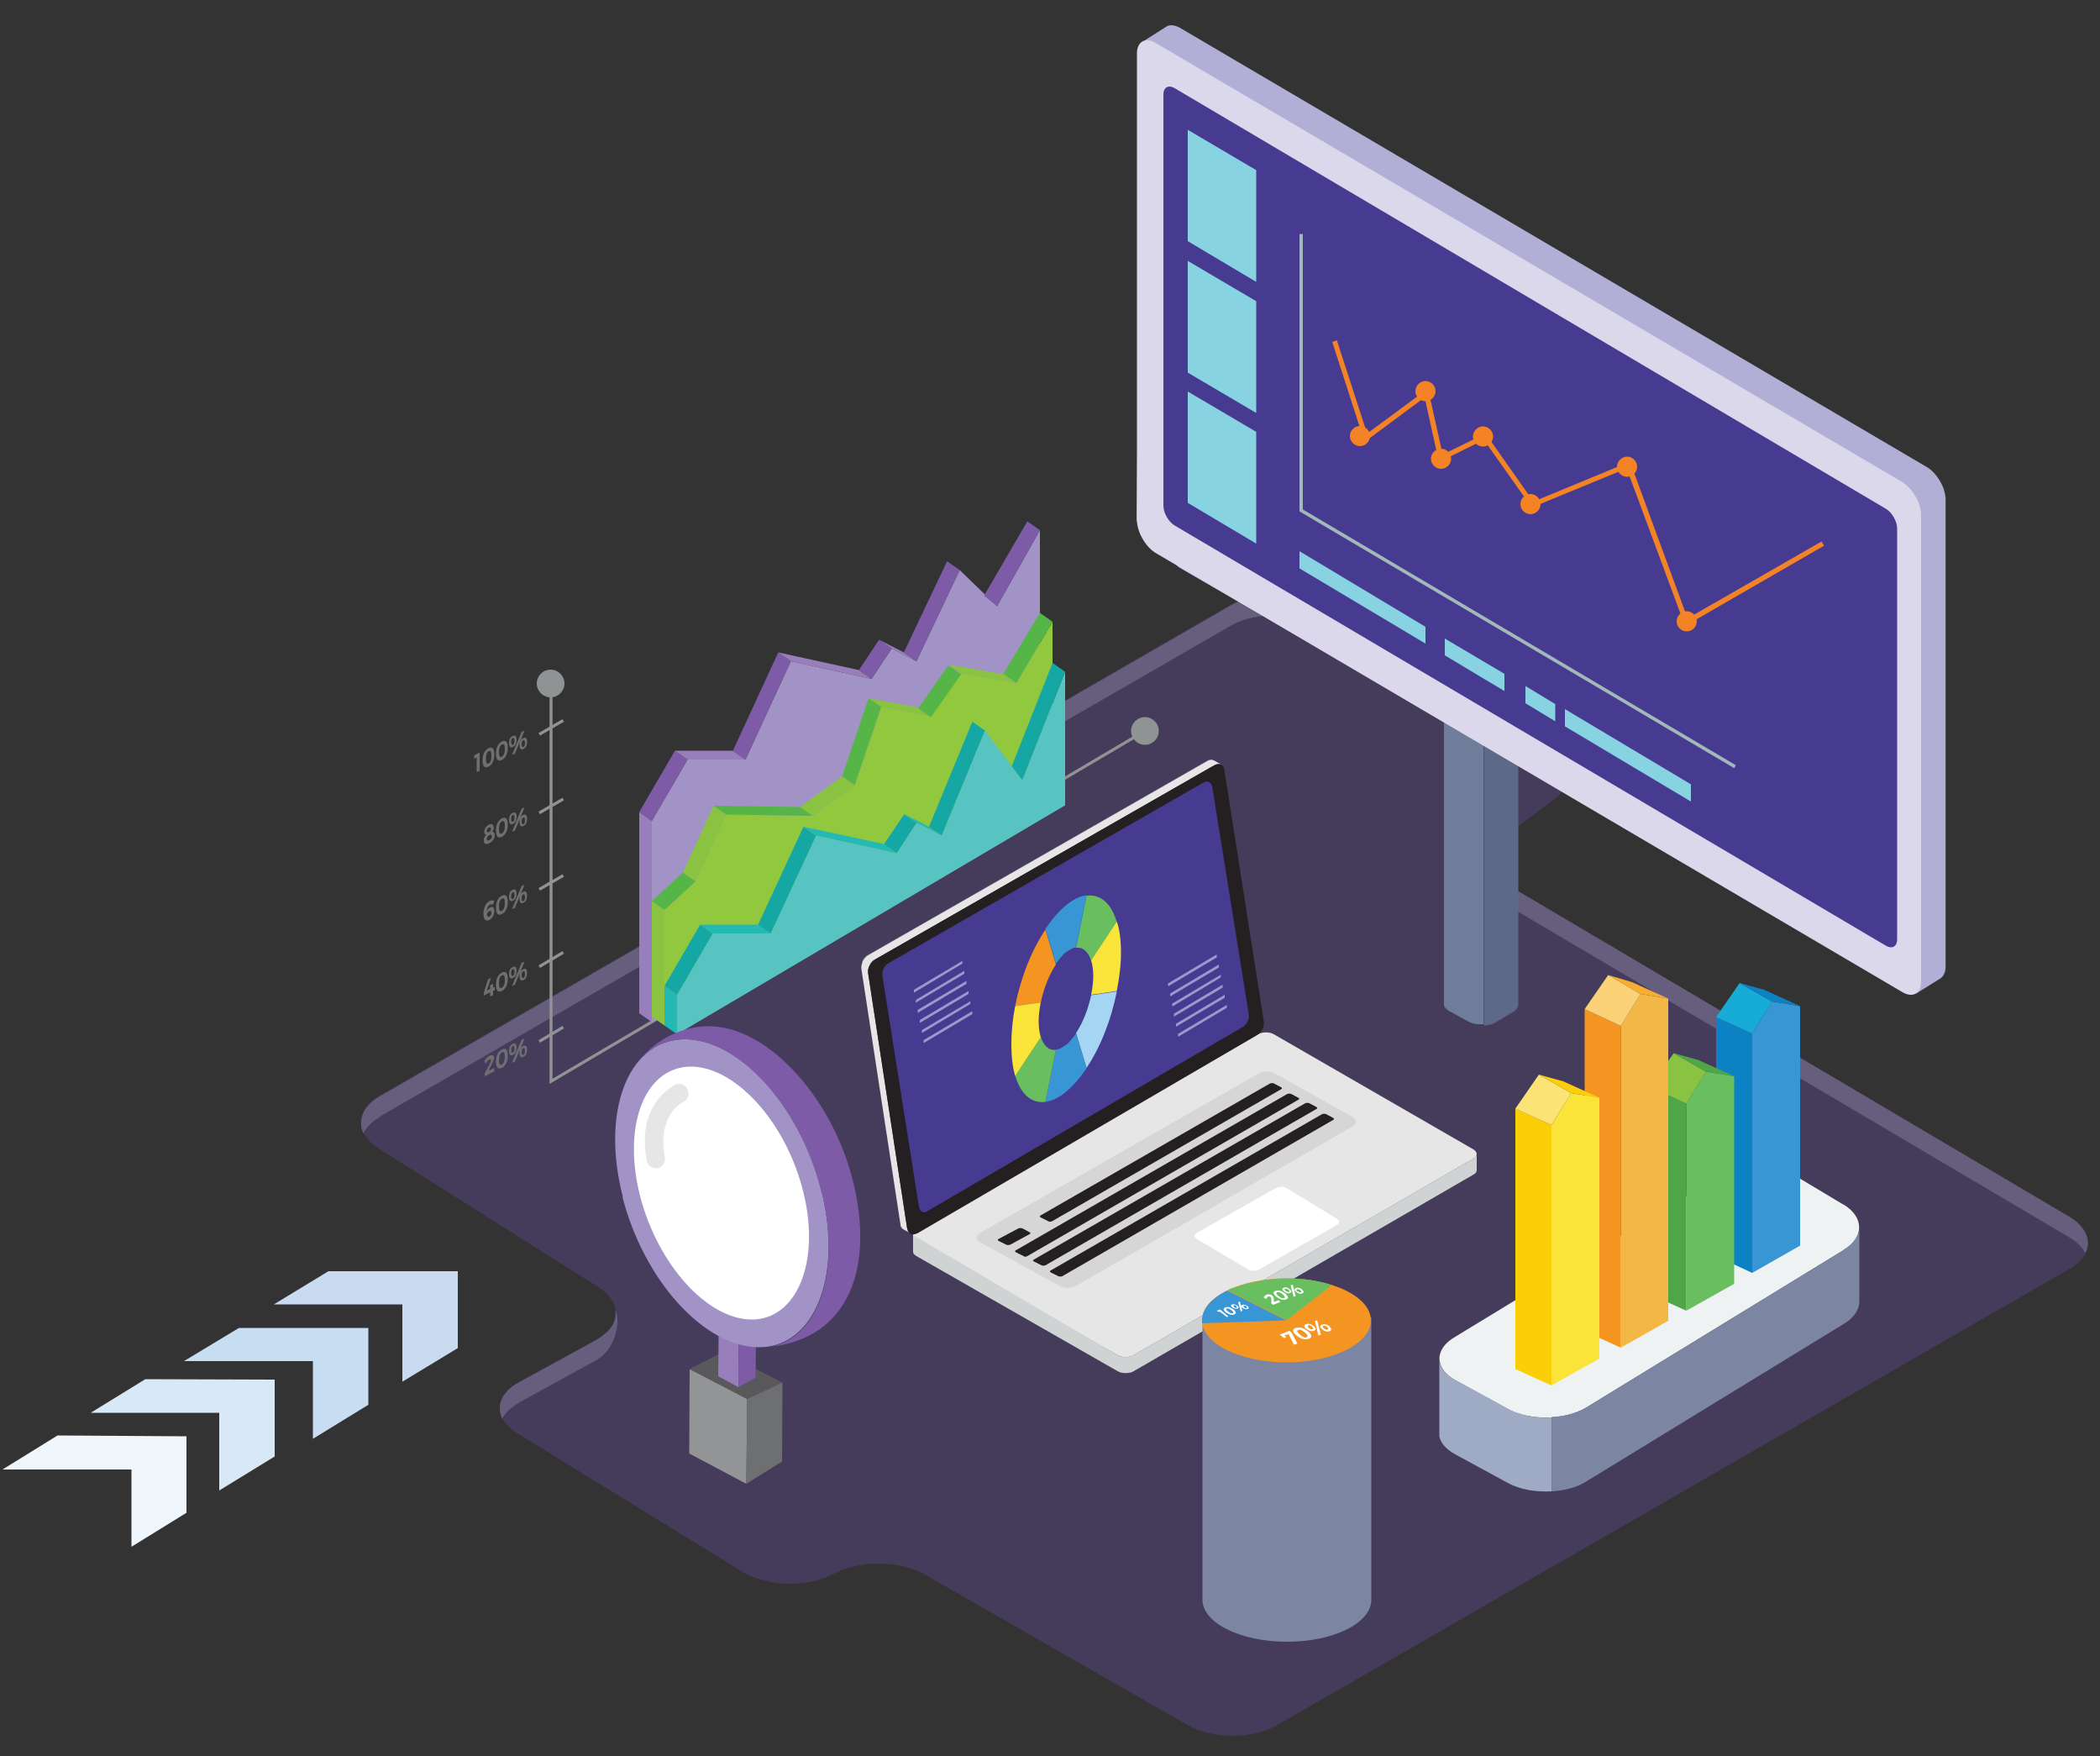 <?xml version="1.0" encoding="UTF-8"?>
<svg xmlns="http://www.w3.org/2000/svg" version="1.1" xmlns:xlink="http://www.w3.org/1999/xlink" viewBox="0 0 500 418">
  <rect x="0" y="0" width="500" height="418" fill="#333333" stroke="none"/>
  <defs>
    <style>
      .cls-1 {
        fill: #a91e32;
      }

      .cls-1, .cls-2, .cls-3, .cls-4, .cls-5, .cls-6, .cls-7, .cls-8, .cls-9, .cls-10, .cls-11, .cls-12, .cls-13, .cls-14, .cls-15, .cls-16, .cls-17, .cls-18, .cls-19, .cls-20, .cls-21, .cls-22, .cls-23, .cls-24, .cls-25, .cls-26, .cls-27, .cls-28, .cls-29, .cls-30, .cls-31, .cls-32, .cls-33, .cls-34, .cls-35, .cls-36, .cls-37, .cls-38, .cls-39, .cls-40, .cls-41, .cls-42, .cls-43, .cls-44, .cls-45, .cls-46, .cls-47, .cls-48, .cls-49, .cls-50, .cls-51 {
        stroke-width: 0px;
      }

      .cls-2 {
        fill: #f7ad34;
      }

      .cls-3 {
        fill: #6e6f71;
      }

      .cls-4 {
        fill: #17abd7;
      }

      .cls-5 {
        fill: #dbd8ec;
      }

      .cls-6 {
        fill: #f59521;
      }

      .cls-7 {
        fill: #0c81c3;
      }

      .cls-52 {
        clip-path: url(#clippath-11);
      }

      .cls-8 {
        fill: #3796d3;
      }

      .cls-9 {
        fill: #c7ddf2;
      }

      .cls-10 {
        fill: #929496;
      }

      .cls-11 {
        fill: #fbe439;
      }

      .cls-12 {
        fill: #8ac341;
      }

      .cls-53 {
        opacity: .2;
      }

      .cls-53, .cls-54, .cls-55, .cls-56, .cls-57 {
        isolation: isolate;
      }

      .cls-53, .cls-54, .cls-56, .cls-57 {
        mix-blend-mode: multiply;
      }

      .cls-58 {
        clip-path: url(#clippath-2);
      }

      .cls-54 {
        opacity: .3;
      }

      .cls-13 {
        fill: #eef2f3;
      }

      .cls-14 {
        fill: #57c4c1;
      }

      .cls-15 {
        fill: #987eba;
      }

      .cls-16 {
        fill: #675e7d;
      }

      .cls-17 {
        fill: #7e5ba6;
      }

      .cls-59 {
        clip-path: url(#clippath-6);
      }

      .cls-60 {
        stroke: #a1b9b9;
        stroke-width: .8px;
      }

      .cls-60, .cls-61 {
        stroke-miterlimit: 10;
      }

      .cls-60, .cls-61, .cls-20 {
        fill: none;
      }

      .cls-18 {
        fill: #5d6987;
      }

      .cls-61 {
        stroke: #8f9394;
        stroke-width: .7px;
      }

      .cls-56 {
        opacity: .4;
      }

      .cls-19 {
        fill: #4ea647;
      }

      .cls-21 {
        fill: #b2afd7;
      }

      .cls-22 {
        fill: #453c5c;
      }

      .cls-23 {
        fill: #999bcc;
      }

      .cls-62 {
        clip-path: url(#clippath-7);
      }

      .cls-24 {
        fill: #69be5f;
      }

      .cls-25 {
        fill: #d6d6d6;
      }

      .cls-26 {
        fill: #87d3e1;
      }

      .cls-27 {
        fill: #7c86a2;
      }

      .cls-63 {
        clip-path: url(#clippath-1);
      }

      .cls-64 {
        clip-path: url(#clippath-4);
      }

      .cls-28 {
        fill: #8f9394;
      }

      .cls-29 {
        fill: #55b647;
      }

      .cls-30 {
        fill: #a4d6f4;
      }

      .cls-31 {
        fill: #bacee0;
      }

      .cls-32 {
        fill: #fad177;
      }

      .cls-33 {
        fill: #d8e8f7;
      }

      .cls-34 {
        fill: #9faac4;
      }

      .cls-65 {
        clip-path: url(#clippath-9);
      }

      .cls-35 {
        fill: #d0d3d4;
      }

      .cls-66 {
        clip-path: url(#clippath);
      }

      .cls-36 {
        fill: #473b91;
      }

      .cls-37 {
        fill: #fbcf08;
      }

      .cls-67 {
        clip-path: url(#clippath-3);
      }

      .cls-38 {
        fill: #91c83e;
      }

      .cls-39 {
        fill: #14a7a4;
      }

      .cls-40 {
        fill: #c9dbf1;
      }

      .cls-68 {
        clip-path: url(#clippath-8);
      }

      .cls-41 {
        fill: #241f20;
      }

      .cls-42 {
        fill: #fff;
      }

      .cls-69 {
        clip-path: url(#clippath-5);
      }

      .cls-43 {
        fill: #fce375;
      }

      .cls-44 {
        fill: #a293c7;
      }

      .cls-70 {
        clip-path: url(#clippath-10);
      }

      .cls-45 {
        fill: #f2b744;
      }

      .cls-46 {
        fill: #eff6fc;
      }

      .cls-47 {
        fill: #25b9b6;
      }

      .cls-48 {
        fill: #6f7c9a;
      }

      .cls-49 {
        fill: #f38324;
      }

      .cls-50 {
        fill: #e6e6e7;
      }

      .cls-51 {
        fill: #59595b;
      }
    </style>
    <clipPath id="clippath">
      <rect class="cls-20" x="456" y="114.3" width="7.3" height="122.3"/>
    </clipPath>
    <clipPath id="clippath-1">
      <rect class="cls-20" x="456" y="115" width="7.3" height="121.4"/>
    </clipPath>
    <clipPath id="clippath-2">
      <rect class="cls-20" x="276.5" y="23.4" width="172.1" height="201.4"/>
    </clipPath>
    <clipPath id="clippath-3">
      <rect class="cls-20" x="277" y="23.7" width="171.5" height="200.8"/>
    </clipPath>
    <clipPath id="clippath-4">
      <rect class="cls-20" x="267.8" y="274.6" width="84.2" height="52.7"/>
    </clipPath>
    <clipPath id="clippath-5">
      <rect class="cls-20" x="267.8" y="274.8" width="83.8" height="52.1"/>
    </clipPath>
    <clipPath id="clippath-6">
      <rect class="cls-20" x="204.8" y="180.9" width="86.4" height="49.8"/>
    </clipPath>
    <clipPath id="clippath-7">
      <rect class="cls-20" x="205.1" y="180.9" width="85.5" height="49.3"/>
    </clipPath>
    <clipPath id="clippath-8">
      <rect class="cls-20" x="220.1" y="186.8" width="77.6" height="101.8"/>
    </clipPath>
    <clipPath id="clippath-9">
      <rect class="cls-20" x="220.9" y="187.2" width="76.5" height="101"/>
    </clipPath>
    <clipPath id="clippath-10">
      <rect class="cls-20" x=".4" y="302.5" width="109.1" height="65.9"/>
    </clipPath>
    <clipPath id="clippath-11">
      <rect class="cls-20" x=".6" y="302.6" width="108.4" height="65.7"/>
    </clipPath>
  </defs>
  <g class="cls-55">
    <g id="Layer_1" data-name="Layer 1">
      <g>
        <path class="cls-22" d="M123.5,329c-5.9,3.2-6,8.7-.3,12.2l53.5,32.9c5.7,3.5,15.3,3.9,21.2.8l1.1-.5c6-3.1,15.6-2.9,21.4.5l62.5,35.8c5.8,3.3,15.3,3.3,21.1,0l188.8-108.7c5.8-3.3,5.8-8.9,0-12.3l-132.4-78.2c-5.8-3.4-6.1-9.5-.7-13.5l10.2-7.6c5.4-4,5.1-10.1-.7-13.5l-55.1-32.8c-5.8-3.4-15.2-3.5-21-.2l-202.7,116.9c-5.8,3.3-5.9,9-.2,12.6l52.3,33c5.7,3.6,5.5,9.1-.4,12.4l-18.6,10.2Z"/>
        <path class="cls-16" d="M123.5,333.9l18.6-10.2c4.1-2.2,5.9-8.9,4.4-11.9.1,1.7.4,4.1-4.4,7.1l-18.6,10.2c-4.1,2.2-5.4,5.6-3.9,8.6.7-1.4,2-2.7,3.9-3.7"/>
        <path class="cls-16" d="M356.3,207.1c-1.3,3.3,0,7,4.1,9.3l132.4,78.2c1.8,1.1,3,2.3,3.7,3.7,1.5-2.9.2-6.2-3.7-8.6l-132.4-78.2c-2.1-1.2-3.4-2.8-4.1-4.4"/>
        <path class="cls-16" d="M90.4,265.8l202.7-116.9c5.8-3.3,15.3-3.3,21,.2l55.1,32.8c2,1.2,3.4,2.8,4.1,4.5,1.3-3.3,0-7-4.1-9.3l-55.1-32.8c-5.8-3.4-15.2-3.5-21-.2l-202.7,116.9c-4,2.3-5.3,5.7-3.9,8.8.7-1.4,2-2.8,3.9-3.9"/>
        <polyline class="cls-61" points="131.2 160.6 131.2 257.4 272.6 174"/>
        <line class="cls-61" x1="128.4" y1="174.8" x2="134.1" y2="171.5"/>
        <line class="cls-61" x1="128.4" y1="193.5" x2="134.1" y2="190.2"/>
        <line class="cls-61" x1="128.4" y1="211.7" x2="134.1" y2="208.4"/>
        <line class="cls-61" x1="128.4" y1="230.1" x2="134.1" y2="226.7"/>
        <line class="cls-61" x1="128.4" y1="247.9" x2="134.1" y2="244.5"/>
        <path class="cls-28" d="M134.4,162.7c0,1.8-1.5,3.3-3.3,3.3s-3.3-1.5-3.3-3.3,1.5-3.3,3.3-3.3,3.3,1.5,3.3,3.3"/>
        <path class="cls-28" d="M275.9,174c0,1.8-1.5,3.3-3.3,3.3s-3.3-1.5-3.3-3.3,1.5-3.3,3.3-3.3,3.3,1.5,3.3,3.3"/>
        <polygon class="cls-15" points="209.3 152.3 212.3 154.4 218.2 157.4 215.2 155.3 209.3 152.3"/>
        <polygon class="cls-44" points="155.2 243.3 247.6 188.8 247.6 126.2 237.4 144.3 228.5 135.7 218.2 157.4 212.3 154.4 207.5 161.6 188.3 157.4 177.5 180.8 163.7 180.8 155.2 195.4 155.2 243.3"/>
        <polygon class="cls-15" points="152.2 241.2 155.2 243.3 155.2 195.4 152.2 193.3 152.2 241.2"/>
        <polygon class="cls-17" points="160.7 178.7 163.7 180.8 155.2 195.4 152.2 193.3 160.7 178.7"/>
        <polygon class="cls-15" points="160.7 178.7 163.7 180.8 177.5 180.8 174.5 178.7 160.7 178.7"/>
        <polygon class="cls-17" points="185.3 155.3 188.3 157.4 177.5 180.8 174.5 178.7 185.3 155.3"/>
        <polygon class="cls-15" points="185.3 155.3 188.3 157.4 207.5 161.6 204.5 159.5 185.3 155.3"/>
        <polygon class="cls-17" points="209.3 152.3 212.3 154.4 207.5 161.6 204.5 159.5 209.3 152.3"/>
        <polygon class="cls-17" points="225.5 133.6 228.5 135.7 218.2 157.4 215.2 155.3 225.5 133.6"/>
        <polygon class="cls-17" points="244.6 124.1 247.6 126.2 237.4 144.3 234.3 141.8 244.6 124.1"/>
        <polygon class="cls-12" points="206.8 166.2 209.8 168.3 221.6 170.5 218.6 168.4 206.8 166.2"/>
        <polygon class="cls-38" points="158.2 244.1 250.6 189.6 250.6 148 242 162.6 228.8 160.3 221.6 170.5 209.8 168.3 203.5 186.9 193.5 194.2 172.9 193.9 165.6 209.8 158.2 216.6 158.2 244.1"/>
        <polygon class="cls-12" points="155.2 242 158.2 244.1 158.2 216.6 155.2 214.5 155.2 242"/>
        <polygon class="cls-29" points="162.6 207.7 165.6 209.8 158.2 216.6 155.2 214.5 162.6 207.7"/>
        <polygon class="cls-12" points="162.6 207.7 165.6 209.8 172.9 193.9 169.9 191.8 162.6 207.7"/>
        <polygon class="cls-29" points="190.5 192.1 193.5 194.2 172.9 193.9 169.9 191.8 190.5 192.1"/>
        <polygon class="cls-12" points="190.5 192.1 193.5 194.2 203.5 186.9 200.5 184.8 190.5 192.1"/>
        <polygon class="cls-29" points="206.8 166.2 209.8 168.3 203.5 186.9 200.5 184.8 206.8 166.2"/>
        <rect class="cls-29" x="217.4" y="162.5" width="12.5" height="3.7" transform="translate(-39.5 252.6) rotate(-54.8)"/>
        <polygon class="cls-12" points="225.8 158.2 228.8 160.3 242 162.6 239 160.5 225.8 158.2"/>
        <polygon class="cls-29" points="247.6 145.9 250.6 148 242 162.6 238.9 160.4 247.6 145.9"/>
        <polygon class="cls-47" points="215.3 193.8 218.2 195.9 224.2 198.9 221.2 196.8 215.3 193.8"/>
        <polygon class="cls-14" points="161.2 246.2 253.6 191.7 253.6 159.9 243.4 185.7 234.5 173.9 224.2 198.9 218.2 195.9 213.5 203.1 194.3 198.9 183.5 222.2 169.7 222.2 161.2 236.8 161.2 246.2"/>
        <polygon class="cls-47" points="158.2 244.1 161.2 246.2 161.2 236.8 158.2 234.7 158.2 244.1"/>
        <polygon class="cls-39" points="166.7 220.1 169.7 222.2 161.2 236.8 158.2 234.7 166.7 220.1"/>
        <polygon class="cls-47" points="166.7 220.1 169.7 222.2 183.5 222.2 180.5 220.1 166.7 220.1"/>
        <polygon class="cls-39" points="191.3 196.8 194.3 198.9 183.5 222.2 180.5 220.1 191.3 196.8"/>
        <polygon class="cls-47" points="191.3 196.8 194.3 198.9 213.5 203.1 210.5 200.9 191.3 196.8"/>
        <polygon class="cls-39" points="215.3 193.8 218.2 195.9 213.5 203.1 210.5 200.9 215.3 193.8"/>
        <polygon class="cls-39" points="231.5 171.8 234.5 173.9 224.2 198.9 221.2 196.8 231.5 171.8"/>
        <polygon class="cls-39" points="250.6 157.8 253.6 159.9 243.4 185.7 240.9 182.4 250.6 157.8"/>
        <path class="cls-3" d="M117.6,251.8c0,.5-.3,1.1-.6,1.7l-.7,1.4,1.4-.7v.8l-2.3,1.2v-.7l1.2-2.2c.2-.4.3-.7.3-.9s-.2-.4-.4-.2c-.3.1-.6.5-.9,1l-.3-.6c.4-.6.8-1.1,1.3-1.3.6-.3,1.1,0,1.1.6"/>
        <path class="cls-3" d="M120.9,251.3c0,1.4-.5,2.4-1.4,2.9-.9.4-1.4,0-1.4-1.5s.5-2.4,1.4-2.9c.9-.4,1.4,0,1.4,1.5M118.8,252.3c0,1,.2,1.4.7,1.1.4-.2.7-.8.7-1.8s-.2-1.3-.7-1.1c-.4.2-.7.8-.7,1.8"/>
        <path class="cls-3" d="M123,249.4c0,.8-.3,1.5-.9,1.7-.5.3-.9,0-.9-.9s.3-1.5.9-1.7c.5-.3.9,0,.9.9M121.7,250c0,.5.2.7.4.6.3-.1.4-.5.4-1s-.2-.7-.4-.6c-.3.1-.4.5-.4,1M124.2,247.5l.7-.3-2.3,5.5-.7.3,2.3-5.5ZM125.5,249.9c0,.8-.3,1.5-.9,1.7-.5.3-.9,0-.9-.9s.3-1.5.9-1.7c.5-.3.9,0,.9.9M124.2,250.5c0,.5.2.7.4.6.3-.1.4-.5.4-1s-.2-.7-.4-.6c-.3.1-.4.5-.4,1"/>
        <polygon class="cls-3" points="116.7 235.4 116.7 234.5 117.4 234.2 117.4 235.1 117.8 234.9 117.8 235.7 117.4 235.9 117.4 236.9 116.7 237.2 116.7 236.2 115.2 237 115.2 236.3 116.2 233.1 116.9 232.8 115.9 235.8 116.7 235.4"/>
        <path class="cls-3" d="M120.9,233c0,1.4-.5,2.4-1.4,2.9-.9.4-1.4,0-1.4-1.5s.5-2.4,1.4-2.9c.9-.4,1.4,0,1.4,1.5M118.8,234c0,1,.2,1.4.7,1.1.4-.2.7-.8.7-1.8s-.2-1.3-.7-1.1c-.4.2-.7.7-.7,1.8"/>
        <path class="cls-3" d="M123,231.1c0,.8-.3,1.5-.9,1.7-.5.3-.9,0-.9-.9s.3-1.5.9-1.7c.5-.3.9,0,.9.9M121.7,231.7c0,.5.2.7.4.6.3-.1.4-.5.4-1s-.2-.7-.4-.6c-.3.1-.4.5-.4,1M124.2,229.2l.7-.3-2.3,5.5-.7.3,2.3-5.5ZM125.5,231.6c0,.8-.3,1.5-.9,1.7-.5.3-.9,0-.9-.9s.3-1.5.9-1.7c.5-.3.9,0,.9.9M124.2,232.2c0,.5.2.7.4.6.3-.1.4-.5.4-1s-.2-.7-.4-.6c-.3.1-.4.5-.4,1"/>
        <path class="cls-3" d="M117.7,214.4l-.3.9c-.2,0-.4,0-.7,0-.5.3-.8.9-.8,1.6.2-.4.4-.7.8-.9.6-.3,1,0,1,.9s-.5,1.7-1.2,2.1c-.8.4-1.4-.1-1.4-1.5s.6-2.6,1.4-3c.3-.2.7-.2,1-.1M116,217.8c0,.3.2.6.5.4.3-.2.5-.5.5-.9s-.2-.6-.5-.4c-.4.2-.6.6-.6.9"/>
        <path class="cls-3" d="M120.9,214.7c0,1.4-.5,2.4-1.4,2.9-.9.4-1.4,0-1.4-1.5s.5-2.4,1.4-2.9c.9-.4,1.4,0,1.4,1.5M118.8,215.7c0,1,.2,1.4.7,1.1.4-.2.7-.8.7-1.8s-.2-1.3-.7-1.1c-.4.2-.7.8-.7,1.8"/>
        <path class="cls-3" d="M123,212.7c0,.8-.3,1.5-.9,1.7-.5.3-.9,0-.9-.9s.3-1.5.9-1.7c.5-.3.9,0,.9.9M121.7,213.4c0,.5.2.7.4.6.3-.1.4-.5.4-1s-.2-.7-.4-.6c-.3.1-.4.5-.4,1M124.2,210.9l.7-.3-2.3,5.5-.7.3,2.3-5.5ZM125.5,213.2c0,.8-.3,1.5-.9,1.7-.5.3-.9,0-.9-.9s.3-1.5.9-1.7c.5-.3.9,0,.9.9M124.2,213.9c0,.5.2.7.4.6.3-.1.4-.5.4-1s-.2-.7-.4-.6c-.3.1-.4.5-.4,1"/>
        <path class="cls-3" d="M117.6,196.9c0,.4-.2.8-.4,1.1.4,0,.6.3.6.8,0,.8-.5,1.5-1.3,1.9-.8.4-1.3.2-1.3-.6s.2-1,.6-1.4c-.3,0-.5-.3-.5-.7,0-.7.4-1.3,1.1-1.7.7-.3,1.1-.1,1.1.6M115.9,199.7c0,.4.2.5.6.3.4-.2.6-.5.6-.9s-.2-.5-.6-.3c-.4.2-.6.5-.6.9M115.9,197.8c0,.3.2.4.5.3.3-.2.5-.4.5-.8s-.2-.4-.5-.3c-.3.2-.5.4-.5.8"/>
        <path class="cls-3" d="M120.9,196.3c0,1.4-.5,2.4-1.4,2.9-.9.4-1.4,0-1.4-1.5s.5-2.4,1.4-2.9c.9-.4,1.4,0,1.4,1.5M118.8,197.3c0,1,.2,1.4.7,1.1.4-.2.7-.8.7-1.8s-.2-1.3-.7-1.1c-.4.2-.7.8-.7,1.8"/>
        <path class="cls-3" d="M123,194.4c0,.8-.3,1.5-.9,1.7-.5.3-.9,0-.9-.9s.3-1.5.9-1.7c.5-.3.9,0,.9.9M121.7,195c0,.5.2.7.4.6.3-.1.4-.5.4-1s-.2-.7-.4-.6c-.3.1-.4.5-.4,1M124.2,192.5l.7-.3-2.3,5.5-.7.3,2.3-5.5ZM125.5,194.9c0,.8-.3,1.5-.9,1.7-.5.3-.9,0-.9-.9s.3-1.5.9-1.7c.5-.3.9,0,.9.9M124.2,195.6c0,.5.2.7.4.6.3-.1.4-.5.4-1s-.2-.7-.4-.6c-.3.1-.4.5-.4,1"/>
        <polygon class="cls-3" points="113.5 183.8 113.5 180.3 112.9 180.6 112.9 179.8 114.2 179.1 114.2 183.5 113.5 183.8"/>
        <path class="cls-3" d="M117.7,179.6c0,1.4-.5,2.5-1.4,2.9-.9.4-1.4,0-1.4-1.5s.5-2.4,1.4-2.9c.9-.4,1.4,0,1.4,1.5M115.7,180.6c0,1,.2,1.4.7,1.1.4-.2.6-.8.6-1.8s-.2-1.3-.6-1.1c-.5.2-.7.8-.7,1.8"/>
        <path class="cls-3" d="M120.9,178c0,1.4-.5,2.4-1.4,2.9-.9.4-1.4,0-1.4-1.5s.5-2.4,1.4-2.9c.9-.4,1.4,0,1.4,1.5M118.8,179c0,1,.2,1.4.7,1.1.4-.2.7-.8.7-1.8s-.2-1.3-.7-1.1c-.4.2-.7.8-.7,1.8"/>
        <path class="cls-3" d="M123,176.1c0,.8-.3,1.5-.9,1.7-.5.3-.9,0-.9-.9s.3-1.5.9-1.7c.5-.3.9,0,.9.9M121.7,176.7c0,.5.2.7.4.6.3-.1.4-.5.4-1s-.2-.7-.4-.6c-.3.1-.4.5-.4,1M124.2,174.2l.7-.3-2.3,5.5-.7.3,2.3-5.5ZM125.5,176.6c0,.8-.3,1.5-.9,1.7-.5.3-.9,0-.9-.9s.3-1.5.9-1.7c.5-.3.9,0,.9.9M124.2,177.2c0,.5.2.7.4.6.3-.1.4-.5.4-1s-.2-.7-.4-.6c-.3.1-.4.5-.4,1"/>
        <path class="cls-31" d="M360.2,148.4c1.8,1.1,1.8,2.8,0,3.9l-4,2.4c-1.8,1.1-4.8,1.1-6.6,0l-4.4-2.4c-1.8-1-1.8-2.7,0-3.7l4.6-2.6c1.8-1,4.7-1,6.5,0l3.9,2.4Z"/>
        <path class="cls-48" d="M353.2,155.4c-1.1,0-2.2-.1-3.1-.5-.2,0-.3-.1-.5-.2l-4.4-2.4c-.8-.4-1.3-1-1.4-1.6v88.3s0,0,0,0c0,0,0,0,0,0,0,0,0,.1,0,.2.1.6.6,1.1,1.3,1.5l4.4,2.4c1,.6,2.4.8,3.7.7v-88.5h0Z"/>
        <path class="cls-18" d="M360.2,152.3l-4,2.4c-.2,0-.3.2-.5.3-.7.3-1.5.5-2.4.5v88.6c1.1,0,2.1-.3,2.9-.8l4-2.4c.9-.5,1.3-1.2,1.3-1.8v-88.6c0,.7-.5,1.3-1.3,1.8"/>
        <path class="cls-21" d="M272.1,9.9l5.5-3.5h0c.8-.6,2-.5,3.3.2l177.9,104.6c2.4,1.4,4.4,4.9,4.4,7.8v111.1c0,1.2-.4,2.1-1,2.6h0s-.2.2-.2.2c0,0-.1,0-.2.1l-5.6,3.5-175.6-101.5-10-11,1.4-114Z"/>
      </g>
      <g>
        <g class="cls-56">
          <g class="cls-66">
            <g class="cls-63">
              <path class="cls-21" d="M456.3,236.4l-.3-118.5,6.2-2.9c.7,1.3,1.1,2.7,1.1,4v111.1c0,1.2-.4,2.1-1,2.6h0s-.2.2-.2.2c0,0-.1,0-.2.1l-5.6,3.5h0Z"/>
            </g>
          </g>
        </g>
        <path class="cls-5" d="M270.7,123.8c0,2.8,2,6.3,4.4,7.8l177.9,104.6c2.4,1.4,4.4.3,4.4-2.5v-111.1c0-2.8-2-6.3-4.4-7.8L275.1,10.2c-2.4-1.4-4.4-.3-4.4,2.5v111.1Z"/>
        <path class="cls-36" d="M277,120.4c0,1.7,1.2,3.8,2.7,4.7l169.3,100c1.5.9,2.7.2,2.7-1.5v-97.8c0-1.7-1.2-3.8-2.7-4.7L279.7,21c-1.5-.9-2.7-.2-2.7,1.5v97.8Z"/>
      </g>
      <g>
        <g class="cls-53">
          <g class="cls-58">
            <g class="cls-67">
              <path class="cls-36" d="M447.2,224l-165.7-97.9c-2.4-1.4-4.4-4.9-4.4-7.8V24.6c0-.3,0-.6,0-.9l171.4,200.8c-.4,0-.9-.2-1.3-.5"/>
            </g>
          </g>
        </g>
        <polygon class="cls-26" points="299.1 67.1 282.8 57.4 282.8 30.9 299.1 40.5 299.1 67.1"/>
        <polygon class="cls-26" points="299.1 98.3 282.8 88.7 282.8 62.1 299.1 71.7 299.1 98.3"/>
        <polygon class="cls-26" points="299.1 129.4 282.8 119.7 282.8 93.2 299.1 102.8 299.1 129.4"/>
        <polygon class="cls-26" points="339.4 153.2 309.4 135.3 309.4 131.2 339.4 149.2 339.4 153.2"/>
        <polygon class="cls-26" points="402.6 190.8 372.6 172.9 372.6 168.8 402.6 186.7 402.6 190.8"/>
        <polygon class="cls-26" points="358.2 164.5 344 156 344 152 358.2 160.4 358.2 164.5"/>
        <polygon class="cls-26" points="370.3 171.7 363.2 167.4 363.2 163.3 370.3 167.6 370.3 171.7"/>
        <polyline class="cls-60" points="309.8 55.7 309.8 121.5 413.1 182.5"/>
        <polygon class="cls-49" points="401.2 149 387.3 111.5 364.7 120.8 353.3 104.7 342.6 110 339.2 94.6 324.9 105.2 317.2 81.4 318.3 81 325.5 103.2 340 92.5 343.5 108.2 353.7 103.2 365.1 119.4 388.1 109.9 401.8 147.2 433.7 128.9 434.3 129.9 401.2 149"/>
        <path class="cls-49" d="M404,147.9c0,1.3-1.1,2.4-2.4,2.4s-2.4-1.1-2.4-2.4,1.1-2.4,2.4-2.4,2.4,1.1,2.4,2.4"/>
        <path class="cls-49" d="M389.8,111.1c0,1.3-1.1,2.4-2.4,2.4s-2.4-1.1-2.4-2.4,1.1-2.4,2.4-2.4,2.4,1.1,2.4,2.4"/>
        <path class="cls-49" d="M366.8,120c0,1.3-1.1,2.4-2.4,2.4s-2.4-1.1-2.4-2.4,1.1-2.4,2.4-2.4,2.4,1.1,2.4,2.4"/>
        <path class="cls-49" d="M355.5,103.9c0,1.3-1.1,2.4-2.4,2.4s-2.4-1.1-2.4-2.4,1.1-2.4,2.4-2.4,2.4,1.1,2.4,2.4"/>
        <path class="cls-49" d="M345.5,109.2c0,1.3-1.1,2.4-2.4,2.4s-2.4-1.1-2.4-2.4,1.1-2.4,2.4-2.4,2.4,1.1,2.4,2.4"/>
        <path class="cls-49" d="M341.8,93.1c0,1.3-1.1,2.4-2.4,2.4s-2.4-1.1-2.4-2.4,1.1-2.4,2.4-2.4,2.4,1.1,2.4,2.4"/>
        <path class="cls-49" d="M326.2,103.8c0,1.3-1.1,2.4-2.4,2.4s-2.4-1.1-2.4-2.4,1.1-2.4,2.4-2.4,2.4,1.1,2.4,2.4"/>
        <path class="cls-50" d="M269.9,322.6c-1,.6-2.8.6-3.8,0l-47.9-27.4c-1.1-.6-1.1-1.6,0-2.2l81.3-46.8c1.1-.6,2.8-.6,3.8,0l47.5,27.4c1,.6,1.1,1.6,0,2.2l-80.9,46.8Z"/>
        <path class="cls-25" d="M256.1,306.1c-1,.6-2.8.6-3.8,0l-19-10.4c-1-.6-1-1.6,0-2.2l66.4-38c1-.6,2.8-.6,3.8,0l18.6,10.4c1,.6,1,1.6,0,2.2l-65.9,38Z"/>
        <path class="cls-41" d="M252.9,303.8c-.3.1-.7.1-.9,0l-1.8-.9c-.3-.2-.3-.4,0-.5l64.6-37.2c.3-.1.7-.1.9,0l1.7.9c.3.2.3.4,0,.5l-64.5,37.2Z"/>
        <path class="cls-41" d="M248.9,301.2c-.3.1-.7.1-.9,0l-1.8-.9c-.3-.1-.3-.4,0-.5l64.6-37.2c.3-.1.7-.1.9,0l1.7.9c.3.1.3.4,0,.5l-64.5,37.2Z"/>
        <path class="cls-41" d="M244.6,299c-.3.2-.7.2-.9,0l-1.8-.9c-.3-.2-.3-.4,0-.5l64.6-37.2c.3-.1.7-.1.9,0l1.7.9c.3.1.3.4,0,.5l-64.5,37.2Z"/>
        <path class="cls-41" d="M250.5,290.7c-.3.1-.7.2-.9,0l-1.8-.9c-.3-.1-.3-.4,0-.5l54.6-31.4c.3-.1.7-.1.9,0l1.7.9c.3.1.3.4,0,.5l-54.5,31.4Z"/>
        <path class="cls-41" d="M240.5,296.3c-.3.1-.7.1-.9,0l-1.8-.9c-.3-.1-.3-.4,0-.5l4.7-2.5c.3-.1.7-.1.9,0l1.7.9c.3.1.3.4,0,.5l-4.6,2.5Z"/>
        <path class="cls-42" d="M299.7,302.2c-.7.4-1.8.4-2.5,0l-12.3-7.3c-.7-.4-.7-1,0-1.4l18.9-10.7c.7-.4,1.8-.4,2.5,0l12,7.3c.7.4.7,1.1,0,1.5l-18.7,10.7Z"/>
        <path class="cls-35" d="M351.6,274.8c0,.4-.3.7-.8,1l-80.9,46.8c-1,.6-2.8.6-3.8,0l-48.7-28.6v4c0,.4.3.7.8,1l47.9,27.4c1,.6,2.8.6,3.8,0l80.9-46.8c.6-.3.8-.7.8-1.2v-3.6Z"/>
      </g>
      <g>
        <g class="cls-56">
          <g class="cls-64">
            <g class="cls-69">
              <path class="cls-35" d="M350.8,275.8l-80.9,46.8c-.6.3-1.4.5-2.1.4h0v3.8c.8,0,1.6,0,2.1-.4l80.9-46.8c.6-.3.8-.7.8-1.2v-3.6c0,.4-.3.7-.8,1"/>
            </g>
          </g>
        </g>
        <path class="cls-50" d="M216,292.5l-9.3-60.8c-.2-1.2.5-2.7,1.6-3.3l79.7-45.6,1.3-.7c.5-.3,1.1-.3,1.5-.1h0s-1.8-1-1.8-1h0c-.4-.2-.9-.2-1.4.1l-80.9,46.3c-1,.6-1.8,2.1-1.6,3.3l9.3,60.8c0,.6.4,1,.8,1.2h0s1.8,1,1.8,1c-.4-.2-.7-.6-.8-1.2"/>
        <path class="cls-41" d="M218.3,293.6c-1.1.6-2.1.1-2.3-1.1l-9.3-60.8c-.2-1.2.5-2.7,1.6-3.3l80.9-46.3c1.1-.6,2.1-.1,2.3,1.1l9.4,59.9c.2,1.2-.5,2.7-1.6,3.3l-80.9,47.2Z"/>
      </g>
      <g>
        <g class="cls-56">
          <g class="cls-59">
            <g class="cls-62">
              <path class="cls-50" d="M288.8,181h0c-.4-.2-.9-.2-1.4.1l-80.9,46.3c-.6.3-1,.9-1.3,1.6l1.7,1.1h0c.3-.7.7-1.3,1.3-1.7l79.7-45.6,1.3-.7c.5-.3,1.1-.3,1.5-.1h0s-1.8-1-1.8-1Z"/>
            </g>
          </g>
        </g>
        <path class="cls-36" d="M220.9,288.3c-1,.6-1.9.1-2.1-1l-8.7-55c-.2-1.1.5-2.5,1.4-3l75-43c1-.6,1.9-.1,2.1,1l8.7,54.2c.2,1.1-.5,2.5-1.5,3l-75,43.8Z"/>
      </g>
      <g>
        <g class="cls-54">
          <g class="cls-68">
            <g class="cls-65">
              <path class="cls-36" d="M297.4,241.4l-8.7-54.2-67.8,101,75-43.8c1-.6,1.6-1.9,1.5-3"/>
            </g>
          </g>
        </g>
        <path class="cls-24" d="M259.8,228.7l6.1-9.2c-1.3-4.5-3.9-6.7-7.2-6.3l-2.5,12.4c1.6-.2,2.9.9,3.6,3.1"/>
        <path class="cls-30" d="M256.2,245.9l2.5,8.3c3.3-4.9,5.9-11.5,7.2-18.2l-6.1.9c-.7,3.3-2,6.6-3.6,9"/>
        <path class="cls-11" d="M265.9,219.4l-6.1,9.2c.3,1,.5,2.3.5,3.7s-.2,3-.5,4.5l6.1-.9c.6-3.1,1-6.1,1-9.1s-.3-5.4-1-7.5"/>
        <path class="cls-8" d="M253.8,248.7c-.9.7-1.7,1.1-2.4,1.2l-2.5,12.4c1.5-.2,3.2-1,4.9-2.4,1.7-1.4,3.4-3.4,4.9-5.6l-2.5-8.3c-.8,1.1-1.6,2.1-2.4,2.8"/>
        <path class="cls-8" d="M253.8,226.7c.9-.7,1.7-1.1,2.4-1.2l2.5-12.4c-1.5.2-3.2,1-4.9,2.4-1.7,1.4-3.4,3.4-4.9,5.6l2.5,8.3c.8-1.1,1.6-2.1,2.4-2.8"/>
        <path class="cls-6" d="M251.4,229.6l-2.5-8.3c-3.3,4.9-5.9,11.5-7.2,18.2l6.1-.9c.7-3.3,2-6.6,3.6-9"/>
        <path class="cls-24" d="M247.8,246.8l-6.1,9.2c1.3,4.5,3.9,6.7,7.2,6.3l2.5-12.4c-1.6.2-2.9-.9-3.6-3.1"/>
        <path class="cls-11" d="M247.3,243.1c0-1.5.2-3,.5-4.5l-6.1.9c-.6,3.1-.9,6.1-.9,9.1s.3,5.4.9,7.5l6.1-9.2c-.3-1-.5-2.3-.5-3.7"/>
        <polygon class="cls-23" points="280.5 246.8 292.1 239.9 292.1 239.2 280.5 246.1 280.5 246.8"/>
        <polygon class="cls-23" points="280 244.4 291.6 237.5 291.6 236.8 280 243.7 280 244.4"/>
        <polygon class="cls-23" points="279.5 242 291.1 235.1 291.1 234.4 279.5 241.3 279.5 242"/>
        <polygon class="cls-23" points="279.1 239.6 290.6 232.7 290.7 232 279.1 238.9 279.1 239.6"/>
        <polygon class="cls-23" points="278.6 237.2 290.2 230.3 290.2 229.6 278.6 236.5 278.6 237.2"/>
        <polygon class="cls-23" points="278.1 234.8 289.7 227.9 289.7 227.2 278.1 234.1 278.1 234.8"/>
        <polygon class="cls-23" points="219.9 248.3 231.5 241.4 231.5 240.7 219.9 247.6 219.9 248.3"/>
        <polygon class="cls-23" points="219.5 245.9 231 239 231.1 238.3 219.5 245.2 219.5 245.9"/>
        <polygon class="cls-23" points="219 243.5 230.6 236.6 230.6 235.9 219 242.8 219 243.5"/>
        <polygon class="cls-23" points="218.5 241.1 230.1 234.2 230.1 233.5 218.5 240.4 218.5 241.1"/>
        <polygon class="cls-23" points="218 238.7 229.6 231.8 229.6 231.1 218.1 238 218 238.7"/>
        <polygon class="cls-23" points="217.6 236.3 229.1 229.4 229.2 228.7 217.6 235.6 217.6 236.3"/>
        <path class="cls-27" d="M286.3,313.6v66.5c0,.2,0,.4,0,.7,0,5.5,9,10,20.1,10s20-4.4,20.1-9.9h0v-67.3h-40.1Z"/>
        <path class="cls-6" d="M326.4,314.3c0,5.5-9,10-20.1,10s-20.1-4.5-20.1-10,9-10,20.1-10,20.1,4.5,20.1,10"/>
        <path class="cls-24" d="M306.3,314.3l10.8-8.4c-3.1-1-6.8-1.6-10.8-1.6s-10.4,1.1-14,2.8l14,7.1Z"/>
        <path class="cls-8" d="M286.2,314.3c0,.2,0,.4,0,.7l20-.7-14-7.1c-3.7,1.8-6,4.3-6,7.1"/>
        <polygon class="cls-42" points="308.9 319.8 308.1 320.1 306.8 317.6 305.8 317.9 306.3 318.3 305.7 318.5 304.7 317.7 307 316.8 307.5 317.2 308.9 319.8"/>
        <path class="cls-42" d="M311.4,316.9c1,.8,1.1,1.5.2,1.8-.9.3-1.9,0-2.9-.8-1-.8-1.1-1.5-.2-1.8.9-.3,1.9,0,2.9.8M309.5,317.7c.7.6,1.2.8,1.6.6.4-.2.3-.5-.4-1.1-.7-.6-1.2-.8-1.6-.6-.4.2-.3.5.4,1.1"/>
        <path class="cls-42" d="M312.8,315.7c.6.5.6.9,0,1.1-.5.2-1.2,0-1.8-.5-.6-.5-.6-.9,0-1.1.5-.2,1.2,0,1.7.4M311.6,316.1c.3.3.7.4.9.3.3-.1.2-.3-.1-.6-.3-.3-.7-.4-.9-.3-.2,0-.2.3.1.6M313,314.5l.6-.2.9,3.4-.6.2-.8-3.4ZM316.5,315.8c.6.5.6.9,0,1.1-.5.2-1.2,0-1.7-.5-.6-.5-.6-.9,0-1.1.5-.2,1.2,0,1.8.4M315.2,316.2c.3.3.7.4.9.3.3-.1.2-.3-.1-.6-.3-.3-.7-.4-.9-.3-.3,0-.2.3.1.6"/>
        <path class="cls-42" d="M302.9,308.4c.3.2.3.5.4.8v.7s1.1-.4,1.1-.4l.5.4-1.8.7-.4-.3v-1.1c0-.2-.1-.4-.2-.5-.2-.1-.4-.2-.6,0-.2,0-.3.3-.4.5l-.6-.3c0-.3.3-.5.6-.7.5-.2,1.1-.1,1.4.2"/>
        <path class="cls-42" d="M306,307.9c.8.7.9,1.2.2,1.4-.7.3-1.5,0-2.3-.6-.8-.7-.9-1.2-.2-1.4.7-.3,1.5,0,2.3.6M304.4,308.5c.6.5,1,.6,1.3.5.3-.1.3-.4-.3-.9-.6-.5-1-.6-1.3-.5-.3.1-.3.4.3.9"/>
        <path class="cls-42" d="M307.1,306.9c.5.4.5.7,0,.9-.4.2-.9,0-1.4-.4-.5-.4-.5-.7,0-.9.4-.2.9,0,1.4.4M306.1,307.3c.3.2.6.3.8.2.2,0,.2-.3-.1-.5-.3-.2-.5-.3-.8-.2-.2,0-.2.3.1.5M307.3,306l.5-.2.7,2.7-.5.2-.7-2.7ZM310,307c.5.4.5.7,0,.9-.4.2-.9,0-1.4-.4-.5-.4-.5-.7,0-.9.4-.2.9,0,1.4.3M309,307.4c.3.2.5.3.7.2.2,0,.2-.3-.1-.5-.3-.2-.5-.3-.8-.2-.2,0-.2.3.1.5"/>
        <polygon class="cls-42" points="292.1 313.5 290.4 312.2 290.1 312.3 289.7 312 290.5 311.7 292.5 313.4 292.1 313.5"/>
        <path class="cls-42" d="M293.7,311.7c.7.6.7,1,.1,1.2-.6.2-1.2,0-1.9-.5-.7-.5-.7-1-.1-1.2.6-.2,1.2,0,1.9.5M292.4,312.2c.5.4.8.5,1.1.4.3-.1.2-.3-.3-.7-.5-.4-.8-.5-1.1-.4-.3.1-.2.3.3.7"/>
        <path class="cls-42" d="M294.6,310.8c.4.3.4.6,0,.7-.3.1-.8,0-1.2-.3-.4-.3-.4-.6,0-.7.3-.1.8,0,1.2.3M293.8,311.1c.2.2.5.3.6.2.2,0,.1-.2,0-.4-.2-.2-.5-.3-.6-.2-.2,0-.1.2,0,.4M294.8,310l.4-.2.6,2.2-.4.2-.6-2.2ZM297,310.9c.4.3.4.6,0,.7-.3.1-.8,0-1.2-.3-.4-.3-.4-.6,0-.7.3-.1.8,0,1.2.3M296.2,311.2c.2.2.5.3.6.2.2,0,.1-.2,0-.4-.2-.2-.5-.3-.6-.2-.2,0-.1.2,0,.4"/>
        <path class="cls-13" d="M438.9,286.7c5,3,5,7.9,0,10.9l-61.3,37.5c-5.1,3-13.4,3.1-18.6.3l-12.4-6.8c-5.1-2.8-5.2-7.5-.1-10.4l62.9-38.3c5.1-2.9,13.4-2.8,18.4.2l11.2,6.7Z"/>
        <path class="cls-34" d="M369.2,337.4c-3.1.2-6.2-.3-8.8-1.4-.5-.2-1-.4-1.4-.7l-12.5-6.8c-2.3-1.3-3.6-2.9-3.8-4.6v17.1s0,.1,0,.1c0,0,0,.1,0,.2,0,.1,0,.3,0,.6.3,1.6,1.6,3.1,3.8,4.3l12.5,6.8c2.9,1.6,6.7,2.2,10.5,2v-17.6h-.3Z"/>
        <path class="cls-27" d="M438.9,297.6l-61.3,37.5c-.5.3-.9.5-1.4.7-2,.9-4.3,1.4-6.7,1.5v17.7c3-.2,5.9-.9,8.1-2.3l61.3-37.5c2.4-1.4,3.7-3.3,3.8-5.2v-17.7c-.1,1.9-1.4,3.8-3.8,5.2"/>
        <polygon class="cls-8" points="428.6 296.5 417.2 303 417.2 246 421.9 238.4 428.6 239.5 428.6 296.5"/>
        <polygon class="cls-7" points="408.6 299 417.2 303 417.2 246 408.6 242.1 408.6 299"/>
        <polygon class="cls-4" points="414.2 234 408.6 242.1 417.2 246 421.9 238.4 414.2 234"/>
        <polygon class="cls-7" points="420 235.6 414.2 234 421.9 238.4 428.6 239.5 420 235.6"/>
        <polygon class="cls-24" points="412.9 305.6 401.5 312 401.5 262.7 406.2 255.1 412.9 256.2 412.9 305.6"/>
        <polygon class="cls-19" points="392.9 308.1 401.5 312 401.5 262.7 392.9 258.7 392.9 308.1"/>
        <polygon class="cls-12" points="398.5 250.7 392.9 258.7 401.5 262.7 406.2 255.1 398.5 250.7"/>
        <polygon class="cls-19" points="404.3 252.3 398.5 250.7 406.2 255.1 412.9 256.2 404.3 252.3"/>
        <polygon class="cls-45" points="397.2 314.4 385.9 320.8 385.9 244.2 390.6 236.6 397.2 237.7 397.2 314.4"/>
        <polygon class="cls-6" points="377.3 316.9 385.9 320.8 385.9 244.2 377.3 240.2 377.3 316.9"/>
        <polygon class="cls-32" points="382.9 232.1 377.3 240.2 385.9 244.2 390.6 236.6 382.9 232.1"/>
        <polygon class="cls-2" points="388.6 233.8 382.9 232.1 390.6 236.6 397.2 237.7 388.6 233.8"/>
        <polygon class="cls-11" points="380.8 323.4 369.4 329.8 369.4 267.8 374.1 260.2 380.8 261.3 380.8 323.4"/>
        <polygon class="cls-37" points="360.8 325.9 369.4 329.8 369.4 267.8 360.8 263.9 360.8 325.9"/>
        <polygon class="cls-43" points="366.4 255.8 360.8 263.9 369.4 267.8 374.1 260.2 366.4 255.8"/>
        <polygon class="cls-37" points="372.2 257.4 366.4 255.8 374.1 260.2 380.8 261.3 372.2 257.4"/>
        <polygon class="cls-10" points="164.1 346 177.7 353.2 177.9 333 164.2 325.9 164.1 346"/>
        <polygon class="cls-51" points="164.2 325.9 177.9 333 186.3 329.1 172 321.9 164.2 325.9"/>
        <polygon class="cls-3" points="177.7 353.2 186.2 347.9 186.3 329.1 177.9 333 177.7 353.2"/>
        <polygon class="cls-15" points="171 327.6 175.8 330.2 175.9 319.9 171.1 317.7 171 327.6"/>
        <polygon class="cls-1" points="171.1 317.7 175.9 319.9 180 318 175.1 315.8 171.1 317.7"/>
        <polygon class="cls-17" points="175.8 330.2 179.9 327.9 180 318 175.9 319.9 175.8 330.2"/>
        <path class="cls-44" d="M148.2,284.9c5.1,19.9,19.5,35.8,32.5,35.8s19.9-16.4,15-36.8c-5-20.7-20.1-37.1-33.3-36.5-13.1.6-19.3,17.5-14.1,37.5"/>
        <path class="cls-17" d="M195.6,283.9c-5-20.7-20.1-37.1-33.3-36.5-3.8.2-7,1.8-9.6,4.4,4-4.6,9.8-7.3,15.3-7.5,13.9-.6,29.7,15.9,35,36.5,5.2,20.4-.5,37.8-19.8,39.8,0,0,0,0,0,0,11.5-1.9,17.1-17.5,12.5-36.6"/>
        <path class="cls-42" d="M152.4,284.7c4.2,16.3,16,29.4,26.6,29.4s16.4-13.5,12.3-30.2c-4.1-16.9-16.5-30.4-27.3-30-10.7.5-15.8,14.3-11.6,30.8"/>
        <path class="cls-50" d="M156.1,278.1c.1,0,.3,0,.4,0,1.2-.2,2-1.4,1.8-2.6-1.9-10,4.1-13.1,4.4-13.2,1.1-.5,1.6-1.9,1-3-.5-1.1-1.8-1.6-2.9-1.1-.4.2-9.4,4.5-6.8,18.1.2,1.1,1.1,1.8,2.2,1.8"/>
      </g>
      <g class="cls-57">
        <g class="cls-70">
          <g class="cls-52">
            <polygon class="cls-40" points="78.2 302.6 65.2 310.5 95.8 310.5 95.8 328.9 109 320.9 109 302.6 78.2 302.6"/>
            <polygon class="cls-9" points="56.9 316.1 43.8 324 74.5 324 74.5 342.5 87.7 334.4 87.7 316.1 56.9 316.1"/>
            <polygon class="cls-33" points="34.6 328.3 21.6 336.3 52.2 336.3 52.2 354.8 65.4 346.7 65.4 328.4 34.6 328.3"/>
            <polygon class="cls-46" points="13.7 341.7 .6 349.8 31.3 349.8 31.3 368.2 44.4 360.1 44.4 341.9 13.7 341.7"/>
          </g>
        </g>
      </g>
    </g>
  </g>
</svg>